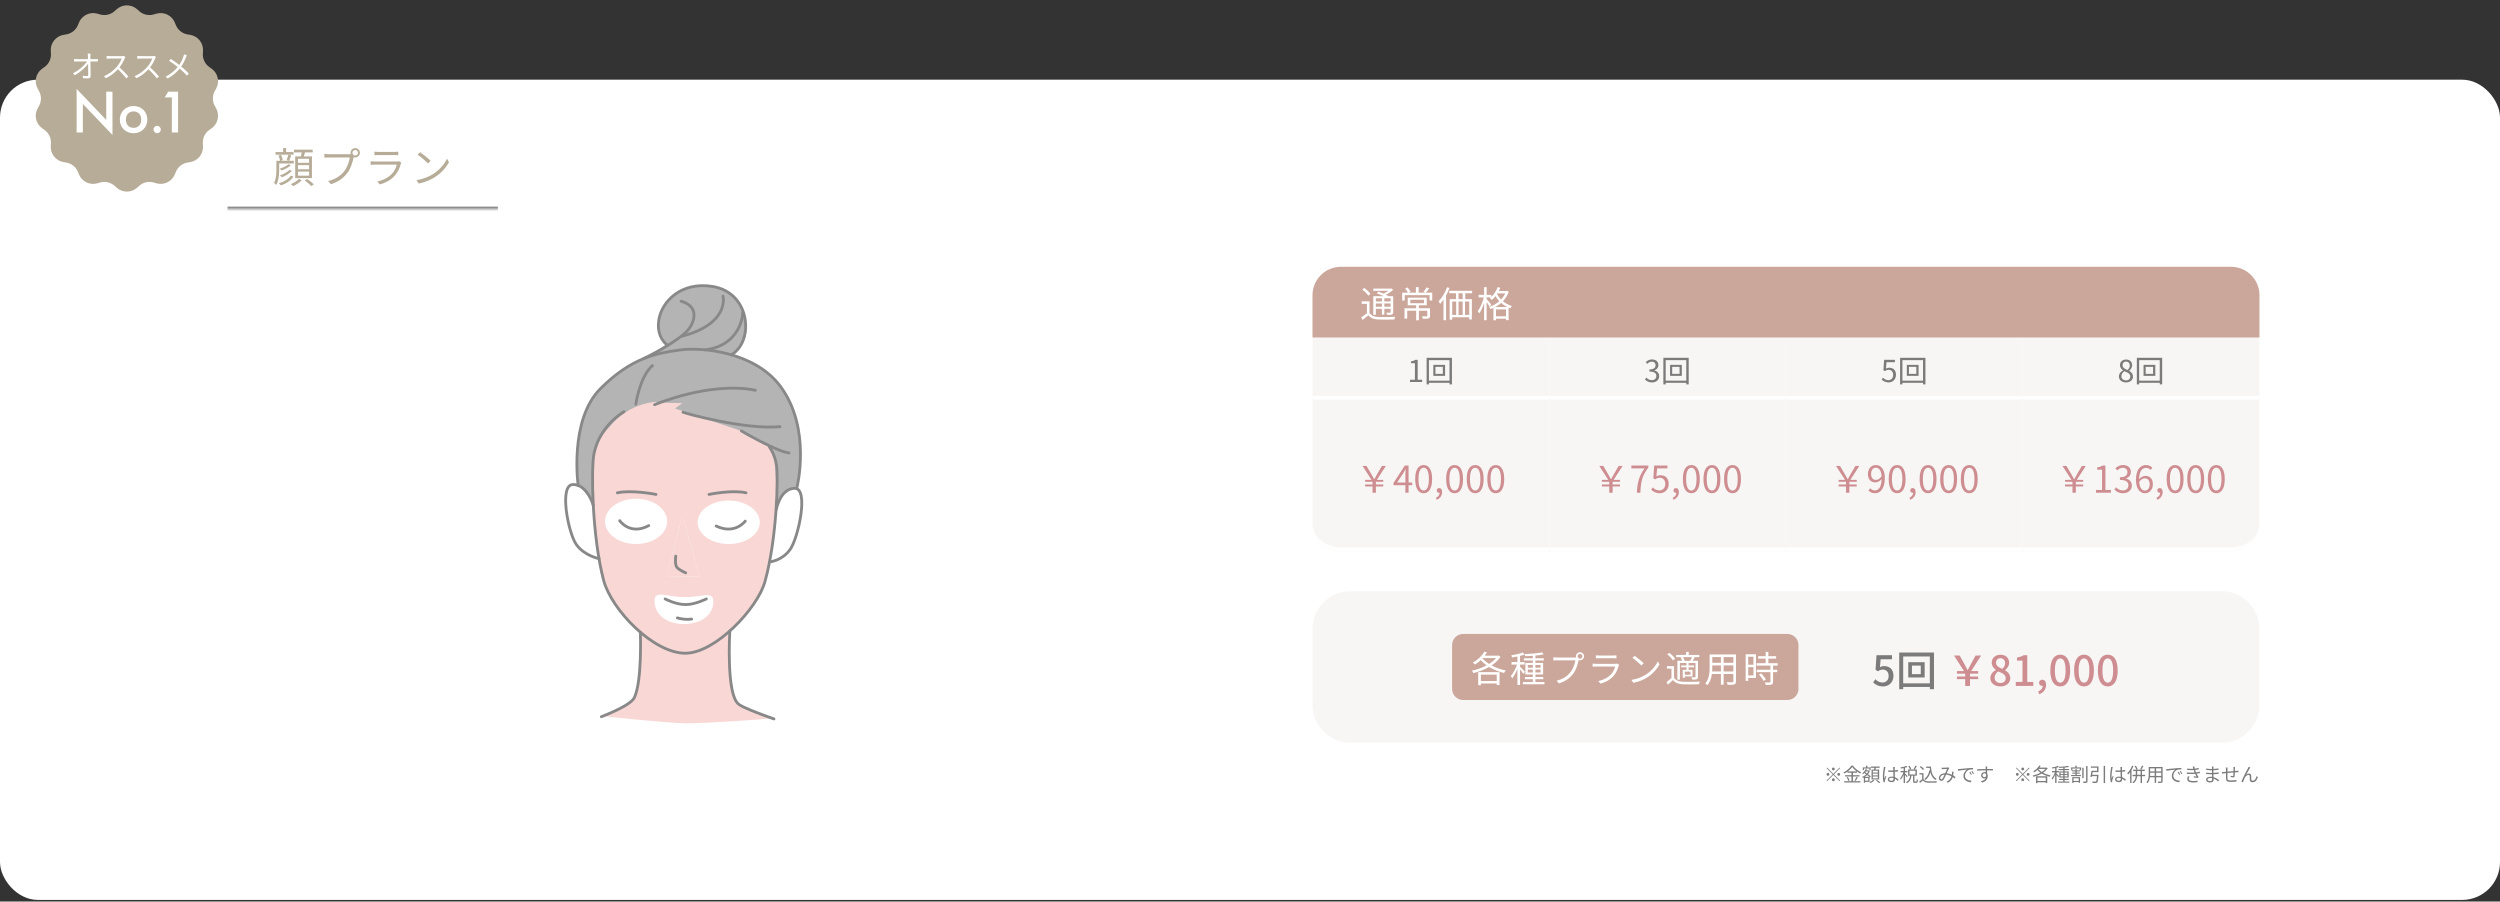 <svg width="1320" height="476" viewBox="0 0 1320 476" fill="none" xmlns="http://www.w3.org/2000/svg">
<rect x="0" y="0" width="1320" height="476" fill="#333333" stroke="none"/>
<rect y="42.07" width="1320" height="433.09" rx="20" fill="white"/>
<mask id="path-2-inside-1_946_6952" fill="white">
<path d="M120 62.466H263V110.466H120V62.466Z"/>
</mask>
<path d="M263 109.091H120V111.84H263V109.091Z" fill="#898989" mask="url(#path-2-inside-1_946_6952)"/>
<path d="M145.476 80.274H154.98V81.682H145.476V80.274ZM146.378 84.916H155.134V86.324H146.378V84.916ZM152.208 81.682L153.748 82.012C153.374 83.024 153.022 84.124 152.714 84.872L151.35 84.564C151.658 83.75 152.054 82.518 152.208 81.682ZM149.502 78.162H151.086V81.154H149.502V78.162ZM152.318 86.698L153.594 87.226C152.362 88.414 150.404 89.426 148.666 90.042C148.424 89.734 148.028 89.316 147.676 89.052C149.326 88.546 151.262 87.666 152.318 86.698ZM145.916 84.916H147.412V89.69C147.412 92.044 147.17 95.388 145.872 97.632C145.63 97.324 144.992 96.774 144.684 96.598C145.806 94.552 145.916 91.78 145.916 89.668V84.916ZM147.082 82.056L148.446 81.77C148.82 82.672 149.194 83.86 149.282 84.586L147.852 84.938C147.764 84.19 147.456 82.98 147.082 82.056ZM152.868 89.69L154.144 90.218C152.846 91.626 150.712 92.88 148.776 93.65C148.534 93.32 148.16 92.902 147.808 92.638C149.612 92 151.724 90.878 152.868 89.69ZM153.572 92.726L154.958 93.21C153.594 95.344 151.086 96.972 148.226 97.918C148.006 97.566 147.632 97.082 147.28 96.774C149.942 96.004 152.362 94.53 153.572 92.726ZM155.178 79.02H165.1V80.45H155.178V79.02ZM157.334 87.204V89.36H163.186V87.204H157.334ZM157.334 90.592V92.748H163.186V90.592H157.334ZM157.334 83.86V85.972H163.186V83.86H157.334ZM155.86 82.562H164.704V94.046H155.86V82.562ZM159.446 79.724L161.184 79.944C160.832 81.198 160.458 82.562 160.106 83.486L158.742 83.2C158.984 82.232 159.314 80.736 159.446 79.724ZM157.84 94.398L159.292 95.234C158.17 96.378 156.3 97.61 154.694 98.292C154.452 97.962 153.946 97.5 153.594 97.214C155.2 96.554 157.004 95.388 157.84 94.398ZM160.92 95.322L162.174 94.508C163.384 95.322 164.924 96.51 165.672 97.346L164.396 98.248C163.67 97.434 162.152 96.18 160.92 95.322ZM186.11 80.67C186.11 81.484 186.748 82.122 187.562 82.122C188.354 82.122 189.014 81.484 189.014 80.67C189.014 79.878 188.354 79.218 187.562 79.218C186.748 79.218 186.11 79.878 186.11 80.67ZM185.098 80.67C185.098 79.306 186.198 78.206 187.562 78.206C188.926 78.206 190.026 79.306 190.026 80.67C190.026 82.034 188.926 83.134 187.562 83.134C186.198 83.134 185.098 82.034 185.098 80.67ZM187.012 82.144C186.858 82.452 186.77 82.826 186.682 83.244C186.198 85.554 185.142 89.118 183.382 91.362C181.38 93.958 178.762 95.982 174.736 97.258L173.24 95.608C177.508 94.53 179.972 92.66 181.82 90.306C183.382 88.326 184.394 85.246 184.702 83.134C183.426 83.134 174.714 83.134 173.438 83.134C172.558 83.134 171.81 83.178 171.26 83.222V81.264C171.854 81.33 172.734 81.418 173.46 81.418C174.714 81.418 183.492 81.418 184.482 81.418C184.834 81.418 185.252 81.396 185.67 81.286L187.012 82.144ZM197.682 80.098C198.254 80.164 198.936 80.208 199.64 80.208C200.828 80.208 207.01 80.208 208.308 80.208C208.99 80.208 209.76 80.164 210.288 80.098V81.924C209.782 81.88 209.012 81.858 208.264 81.858C207.032 81.858 200.85 81.858 199.64 81.858C198.98 81.858 198.276 81.88 197.682 81.924V80.098ZM211.916 85.884C211.806 86.104 211.652 86.368 211.608 86.544C211.036 88.7 210.046 90.988 208.396 92.792C206.108 95.322 203.336 96.598 200.542 97.39L199.178 95.828C202.28 95.19 205.03 93.76 206.922 91.78C208.242 90.394 209.122 88.524 209.518 86.918C208.44 86.918 199.178 86.918 197.858 86.918C197.33 86.918 196.494 86.94 195.702 87.006V85.158C196.494 85.224 197.242 85.29 197.858 85.29C198.936 85.29 208.308 85.29 209.43 85.29C209.936 85.29 210.42 85.224 210.662 85.114L211.916 85.884ZM221.794 80.362C223.334 81.396 226.172 83.684 227.382 84.894L226.018 86.302C224.896 85.158 222.168 82.782 220.518 81.704L221.794 80.362ZM219.902 95.102C223.73 94.53 226.59 93.188 228.68 91.89C232.09 89.756 234.752 86.5 236.028 83.772L237.084 85.664C235.588 88.392 233.036 91.384 229.714 93.474C227.492 94.86 224.72 96.224 221.046 96.906L219.902 95.102Z" fill="#B7AC98"/>
<g clip-path="url(#clip0_946_6952)">
<g style="mix-blend-mode:multiply">
<path d="M385.266 333.142C377.701 339.881 369.114 344.853 361.911 344.894C354.292 344.941 345.638 340.318 338.032 333.814C338.032 333.814 339.033 359.951 334.787 368.437C333.376 371.252 326.63 374.725 318.252 378.112C318.252 378.112 351.114 381.74 362.066 381.888C373.508 382.042 407.841 379.328 407.841 379.328C399.255 376.284 392.16 373.482 389.956 371.83C383.163 366.737 385.266 333.129 385.266 333.129V333.142Z" fill="#F8D7D5"/>
</g>
<g style="mix-blend-mode:multiply">
<g style="mix-blend-mode:multiply">
<path d="M403.306 229.329C395.318 219.157 358.263 208.984 343.005 208.984C327.746 208.984 317.574 219.157 314.671 227.871C311.762 236.592 312.494 260.565 312.494 260.565L316.216 295.712C316.216 295.712 316.129 306.334 322.667 315.781C329.204 325.228 338.651 334.668 338.651 334.668L347.52 339.969C351.403 342.294 355.71 343.825 360.191 344.477L363.84 345.384C373.327 342.777 385.071 334.755 385.347 333.136C385.347 333.136 401.13 318.683 403.306 310.688C405.483 302.699 406.209 295.429 406.209 295.429C406.209 295.429 410.502 275.011 410.187 260.901C410.187 260.901 411.295 239.488 403.306 229.316V229.329ZM360.897 274.493L369.168 303.761C369.275 304.144 368.98 304.527 368.583 304.513L352.68 304.164C352.297 304.157 352.021 303.788 352.122 303.418L359.755 274.507C359.909 273.922 360.736 273.916 360.897 274.5V274.493ZM335.856 287.246C326.792 287.246 319.442 281.898 319.442 275.293C319.442 268.688 326.792 263.34 335.856 263.34C344.92 263.34 352.27 268.688 352.27 275.293C352.27 281.898 344.92 287.246 335.856 287.246ZM360.998 329.508C351.161 329.508 345.585 323.635 345.585 317.414C345.585 311.192 351.638 315.277 361.475 315.277C371.311 315.277 376.653 311.662 376.653 317.884C376.653 324.106 370.841 329.501 361.004 329.501L360.998 329.508ZM384.749 287.246C375.685 287.246 368.335 282.106 368.335 275.77C368.335 269.434 375.685 264.294 384.749 264.294C393.813 264.294 401.163 269.434 401.163 275.77C401.163 282.106 393.813 287.246 384.749 287.246Z" fill="#F8D7D5"/>
</g>
<g style="mix-blend-mode:multiply">
<path d="M338.462 344.309L337.918 354.279C338.187 350.947 338.355 347.433 338.462 344.309Z" fill="#F8D7D5"/>
</g>
<path d="M352.68 304.164L368.584 304.513C368.98 304.52 369.276 304.143 369.168 303.761L360.897 274.493C360.736 273.909 359.91 273.922 359.755 274.5L352.123 303.411C352.022 303.781 352.297 304.15 352.68 304.157V304.164Z" fill="#F8D7D5"/>
</g>
<path d="M305.742 256.467L312.858 264.53C312.858 264.53 312.441 239.428 315.344 233.891C316.687 231.332 320.107 227.246 323.4 223.598C328.573 217.867 335.48 213.936 343.079 212.566C344.698 212.277 346.042 212.136 346.748 212.277C349.576 212.841 360.326 212.841 360.326 212.841L356.362 215.67L391.448 227.556L402.279 232.722C406.203 235.564 408.696 239.972 409.119 244.796C409.744 251.965 410.543 262.05 410.395 265.242C410.395 265.242 417.282 255.822 420.514 257.972C420.514 257.972 425.372 243.735 420.037 221.455C414.951 200.196 399.289 191.73 386.12 187.336C386.12 187.336 398.342 181.773 392.765 165.057C388.915 153.487 377.567 149.838 364.553 151.531C351.538 153.231 347.52 168.779 347.628 171.534C347.95 179.516 351.841 181.713 351.841 181.713L345.424 186.671C345.424 186.671 336.098 190.037 327.874 195.681C319.886 201.171 313.046 208.83 309.599 216.322C302.611 231.513 305.742 256.467 305.742 256.467Z" fill="#B4B4B5"/>
<path d="M329.492 217.363C329.492 217.363 316.76 224.438 313.649 239.435C312.057 247.094 312.521 283.007 318.742 306.489C322.827 321.889 345 345.008 361.992 344.901C377.694 344.807 399.953 321.345 403.904 307.054C410.408 283.544 410.865 251.724 410.011 245.784C409.165 239.845 406.309 236.096 406.309 236.096" stroke="#888888" stroke-width="1.5" stroke-linecap="round" stroke-linejoin="round"/>
<path d="M409.898 268.944C409.898 268.944 411.988 257.838 419.627 257.838C427.267 257.838 421.441 284.169 417.195 290.109C412.949 296.048 406.693 296.613 406.693 296.613" stroke="#888888" stroke-width="1.5" stroke-linecap="round" stroke-linejoin="round"/>
<path d="M313.254 266.848C313.254 266.848 310.224 255.822 302.585 255.822C294.945 255.822 300.065 281.589 304.311 287.529C308.558 293.468 316.271 294.96 316.271 294.96" stroke="#888888" stroke-width="1.5" stroke-linecap="round" stroke-linejoin="round"/>
<path d="M351.189 316.225C351.189 316.225 356.706 319.221 362.034 319.221C367.026 319.221 372.959 316.225 372.959 316.225" stroke="#888888" stroke-width="1.5" stroke-linecap="round" stroke-linejoin="round"/>
<path d="M357.652 326.256C360.091 326.941 362.665 327.237 365.184 326.874" stroke="#888888" stroke-width="1.5" stroke-linecap="round" stroke-linejoin="round"/>
<path d="M374.361 261.056C374.361 261.056 386.563 258.51 393.886 260.21" stroke="#888888" stroke-width="1.5" stroke-linecap="round" stroke-linejoin="round"/>
<path d="M346.35 261.056C346.35 261.056 333.618 258.51 325.979 260.21" stroke="#888888" stroke-width="1.5" stroke-linecap="round" stroke-linejoin="round"/>
<path d="M356.801 293.65C356.801 293.65 356.136 298.3 357.547 299.718C358.965 301.135 362.022 302.459 362.022 302.459" stroke="#888888" stroke-width="1.5" stroke-linecap="round" stroke-linejoin="round"/>
<path d="M378.141 277.745C388.091 282.529 393.487 275.145 393.487 275.145" stroke="#888888" stroke-width="1.5" stroke-linecap="round" stroke-linejoin="round"/>
<path d="M342.547 277.51C332.623 282.865 327.201 274.91 327.201 274.91" stroke="#888888" stroke-width="1.5" stroke-linecap="round" stroke-linejoin="round"/>
<path d="M345.619 213.687C345.619 213.687 374.759 201.237 398.812 206.048" stroke="#888888" stroke-width="1.5" stroke-linecap="round" stroke-linejoin="round"/>
<path d="M360.613 217.645C362.595 218.491 393.717 226.984 411.825 225.284" stroke="#888888" stroke-width="1.5" stroke-linecap="round" stroke-linejoin="round"/>
<path d="M391.457 227.549C391.457 227.549 410.411 238.581 416.639 239.146" stroke="#888888" stroke-width="1.5" stroke-linecap="round" stroke-linejoin="round"/>
<path d="M335.717 213.399C335.717 213.399 337.699 198.967 344.485 193.027" stroke="#888888" stroke-width="1.5" stroke-linecap="round" stroke-linejoin="round"/>
<path d="M305.272 256.386C305.272 256.386 300.354 221.885 317.043 205.195C333.733 188.505 347.036 186.523 358.633 184.823C370.23 183.124 398.523 185.67 412.109 204.06C428.704 226.534 420.756 257.528 420.756 257.528" stroke="#888888" stroke-width="1.5" stroke-linecap="round" stroke-linejoin="round"/>
<path d="M338.114 333.82C338.114 333.82 339.115 359.957 334.869 368.443C333.418 371.352 326.289 374.953 317.541 378.434" stroke="#888888" stroke-width="1.5" stroke-linecap="round" stroke-linejoin="round"/>
<path d="M385.349 333.143C385.349 333.143 383.252 366.75 390.038 371.843C392.296 373.536 399.734 376.459 408.643 379.597" stroke="#888888" stroke-width="1.5" stroke-linecap="round" stroke-linejoin="round"/>
<path d="M339.748 189.385C339.748 189.385 360.543 179.428 364.494 172.595C368.444 165.762 366.2 160.884 359.602 159.043" stroke="#888888" stroke-width="1.5" stroke-linecap="round" stroke-linejoin="round"/>
<path d="M352.427 182.277C352.427 182.277 346.346 178.42 347.865 168.866C349.383 159.305 359.529 148.528 376.252 151.256C396.543 154.562 398.182 180.47 386.129 187.336" stroke="#888888" stroke-width="1.5" stroke-linecap="round" stroke-linejoin="round"/>
<path d="M381.754 156.355C381.754 156.355 385.476 170.888 360.152 177.5" stroke="#888888" stroke-width="1.5" stroke-linecap="round" stroke-linejoin="round"/>
<path d="M392.222 165.01C392.222 165.01 391.792 182.183 372.428 184.723" stroke="#888888" stroke-width="1.5" stroke-linecap="round" stroke-linejoin="round"/>
</g>
<path d="M693 155.86C693 147.576 699.716 140.86 708 140.86H1178C1186.28 140.86 1193 147.576 1193 155.86V178.26H693V155.86Z" fill="#CBA79B"/>
<path d="M723.101 159.106V165.832H721.752V160.436H718.978V159.106H723.101ZM723.101 165.262C724.032 166.668 725.666 167.314 727.908 167.39C729.998 167.485 734.387 167.428 736.667 167.276C736.496 167.599 736.287 168.264 736.211 168.682C734.102 168.777 730.036 168.815 727.908 168.72C725.419 168.625 723.69 167.96 722.512 166.459C721.543 167.276 720.517 168.112 719.434 168.929L718.731 167.523C719.681 166.934 720.859 166.079 721.866 165.262H723.101ZM719.301 152.931L720.289 152.038C721.505 152.893 722.93 154.185 723.557 155.116L722.474 156.104C721.885 155.173 720.498 153.824 719.301 152.931ZM726.901 154.793L727.813 153.995C729.599 154.622 731.993 155.667 733.266 156.427L732.297 157.32C731.1 156.579 728.744 155.496 726.901 154.793ZM725.096 156.389H734.919V157.491H726.445V166.231H725.096V156.389ZM734.235 156.389H735.603V164.806C735.603 165.509 735.47 165.832 734.957 166.041C734.463 166.269 733.665 166.269 732.392 166.269C732.335 165.908 732.164 165.414 731.993 165.091C732.886 165.129 733.684 165.11 733.931 165.11C734.178 165.11 734.235 165.034 734.235 164.787V156.389ZM725.096 152.399H734.577V153.539H725.096V152.399ZM725.837 159.163H734.786V160.227H725.837V159.163ZM725.837 161.956H734.786V163.058H725.837V161.956ZM729.637 156.845H730.929V166.155H729.637V156.845ZM734.102 152.399H734.425L734.729 152.323L735.603 153.007C734.33 154.204 732.411 155.382 730.682 156.104C730.492 155.857 730.131 155.477 729.922 155.268C731.48 154.66 733.247 153.558 734.102 152.665V152.399ZM747.725 160.854H749.169V169.1H747.725V160.854ZM744.666 158.251V160.094H751.848V158.251H744.666ZM743.279 157.168H753.311V161.196H743.279V157.168ZM741.588 162.773H754.318V164.065H743.013V168.226H741.588V162.773ZM753.615 162.773H755.059V166.744C755.059 167.485 754.907 167.884 754.318 168.093C753.71 168.321 752.741 168.321 751.259 168.321C751.183 167.941 750.974 167.409 750.765 167.029C751.905 167.067 752.931 167.067 753.235 167.048C753.52 167.029 753.615 166.953 753.615 166.744V162.773ZM747.592 151.601H749.055V155.059H747.592V151.601ZM740.334 154.546H756.218V158.65H754.793V155.819H741.721V158.65H740.334V154.546ZM741.911 152.304L743.184 151.791C743.811 152.475 744.476 153.387 744.799 154.014L743.431 154.641C743.146 153.995 742.5 153.007 741.911 152.304ZM753.197 151.753L754.679 152.266C754.052 153.102 753.33 153.976 752.76 154.565L751.601 154.09C752.133 153.463 752.836 152.437 753.197 151.753ZM765.186 153.539H777.289V154.831H765.186V153.539ZM765.433 157.947H777.137V168.663H775.769V159.22H766.763V168.777H765.433V157.947ZM768.758 153.729H770.107V158.859H768.758V153.729ZM772.292 153.729H773.66V158.859H772.292V153.729ZM766.041 166.269H776.738V167.523H766.041V166.269ZM768.872 158.821H770.107V167.219H768.872V158.821ZM772.292 158.821H773.527V167.219H772.292V158.821ZM764.046 151.658L765.338 152.076C764.16 155.211 762.336 158.365 760.379 160.474C760.246 160.151 759.847 159.429 759.581 159.087C761.367 157.282 763.039 154.489 764.046 151.658ZM762.165 156.598L763.495 155.268L763.514 155.287V169.081H762.165V156.598ZM790.266 153.653H795.624V154.907H790.266V153.653ZM788.537 162.127H796.536V169.043H795.168V163.362H789.867V169.1H788.537V162.127ZM789.107 167.01H795.89V168.264H789.107V167.01ZM790.817 151.582L792.185 151.962C791.159 154.489 789.487 156.864 787.758 158.365C787.53 158.118 786.96 157.624 786.637 157.415C788.385 156.047 789.924 153.881 790.817 151.582ZM795.225 153.653H795.491L795.738 153.596L796.631 154.014C794.997 158.726 791.083 161.747 787.036 163.21C786.865 162.849 786.504 162.317 786.219 162.051C790.038 160.854 793.838 157.928 795.225 153.9V153.653ZM790.152 154.641C791.33 157.339 794.123 160.322 798.303 161.595C798.018 161.861 797.619 162.431 797.429 162.773C793.192 161.291 790.399 158.137 789.107 155.306L790.152 154.641ZM780.728 155.686H787.416V157.035H780.728V155.686ZM783.597 151.601H784.946V169.062H783.597V151.601ZM783.54 156.522L784.433 156.826C783.806 159.885 782.457 163.59 781.032 165.509C780.88 165.129 780.538 164.578 780.272 164.255C781.621 162.545 782.97 159.258 783.54 156.522ZM784.851 157.795C785.307 158.251 786.979 160.284 787.359 160.797L786.504 161.899C786.048 161.063 784.68 159.106 784.148 158.422L784.851 157.795Z" fill="white"/>
<mask id="path-34-inside-2_946_6952" fill="white">
<path d="M693 178.261H818V211.161H693V178.261Z"/>
</mask>
<path d="M693 178.261H818V211.161H693V178.261Z" fill="#F3EFED" fill-opacity="0.5"/>
<path d="M818 209.061H693V213.261H818V209.061Z" fill="white" mask="url(#path-34-inside-2_946_6952)"/>
<path d="M744.471 201.711V200.495H747.079V191.759H744.983V190.815C746.039 190.639 746.791 190.367 747.415 189.983H748.535V200.495H750.903V201.711H744.471ZM757.922 193.711V197.391H761.81V193.711H757.922ZM756.786 192.639H763.01V198.447H756.786V192.639ZM753.25 188.927H766.626V202.975H765.346V190.143H754.482V202.975H753.25V188.927ZM753.938 200.991H766.082V202.127H753.938V200.991Z" fill="#7B7B7B"/>
<mask id="path-37-inside-3_946_6952" fill="white">
<path d="M818 178.261H943V211.161H818V178.261Z"/>
</mask>
<path d="M818 178.261H943V211.161H818V178.261Z" fill="#F3EFED" fill-opacity="0.5"/>
<path d="M943 209.061H818V213.261H943V209.061Z" fill="white" mask="url(#path-37-inside-3_946_6952)"/>
<path d="M872.271 201.935C870.431 201.935 869.295 201.167 868.527 200.319L869.263 199.359C869.951 200.079 870.831 200.719 872.174 200.719C873.567 200.719 874.559 199.871 874.559 198.527C874.559 197.119 873.615 196.191 870.911 196.191V195.055C873.327 195.055 874.143 194.095 874.143 192.815C874.143 191.695 873.391 190.959 872.174 190.959C871.231 190.959 870.399 191.439 869.743 192.111L868.959 191.167C869.839 190.367 870.879 189.775 872.223 189.775C874.191 189.775 875.631 190.847 875.631 192.719C875.631 194.143 874.799 195.087 873.551 195.535V195.599C874.927 195.935 876.047 196.975 876.047 198.591C876.047 200.671 874.367 201.935 872.271 201.935ZM882.922 193.711V197.391H886.81V193.711H882.922ZM881.786 192.639H888.01V198.447H881.786V192.639ZM878.25 188.927H891.626V202.975H890.346V190.143H879.482V202.975H878.25V188.927ZM878.938 200.991H891.082V202.127H878.938V200.991Z" fill="#7B7B7B"/>
<mask id="path-40-inside-4_946_6952" fill="white">
<path d="M943 178.261H1068V211.161H943V178.261Z"/>
</mask>
<path d="M943 178.261H1068V211.161H943V178.261Z" fill="#F3EFED" fill-opacity="0.5"/>
<path d="M1068 209.061H943V213.261H1068V209.061Z" fill="white" mask="url(#path-40-inside-4_946_6952)"/>
<path d="M997.239 201.935C995.414 201.935 994.295 201.167 993.495 200.367L994.231 199.407C994.887 200.095 995.751 200.719 997.095 200.719C998.487 200.719 999.591 199.647 999.591 197.951C999.591 196.271 998.631 195.263 997.174 195.263C996.391 195.263 995.895 195.519 995.223 195.967L994.439 195.471L994.807 189.983H1000.52V191.231H996.087L995.783 194.623C996.311 194.335 996.839 194.159 997.543 194.159C999.495 194.159 1001.08 195.311 1001.08 197.903C1001.08 200.463 999.207 201.935 997.239 201.935ZM1007.92 193.711V197.391H1011.81V193.711H1007.92ZM1006.79 192.639H1013.01V198.447H1006.79V192.639ZM1003.25 188.927H1016.63V202.975H1015.35V190.143H1004.48V202.975H1003.25V188.927ZM1003.94 200.991H1016.08V202.127H1003.94V200.991Z" fill="#7B7B7B"/>
<mask id="path-43-inside-5_946_6952" fill="white">
<path d="M1068 178.261H1193V211.161H1068V178.261Z"/>
</mask>
<path d="M1068 178.261H1193V211.161H1068V178.261Z" fill="#F3EFED" fill-opacity="0.5"/>
<path d="M1193 209.061H1068V213.261H1193V209.061Z" fill="white" mask="url(#path-43-inside-5_946_6952)"/>
<path d="M1122.53 201.935C1120.37 201.935 1118.78 200.623 1118.78 198.815C1118.78 197.231 1119.87 196.143 1120.94 195.567V195.503C1120.08 194.911 1119.34 194.015 1119.34 192.783C1119.34 191.007 1120.73 189.823 1122.57 189.823C1124.57 189.823 1125.79 191.103 1125.79 192.895C1125.79 194.143 1124.93 195.183 1124.22 195.727V195.807C1125.25 196.399 1126.21 197.295 1126.21 198.895C1126.21 200.607 1124.72 201.935 1122.53 201.935ZM1123.33 195.359C1124.13 194.655 1124.54 193.855 1124.54 192.975C1124.54 191.823 1123.81 190.895 1122.54 190.895C1121.47 190.895 1120.69 191.663 1120.69 192.783C1120.69 194.191 1121.95 194.815 1123.33 195.359ZM1122.56 200.831C1123.9 200.831 1124.8 200.015 1124.8 198.847C1124.8 197.279 1123.36 196.687 1121.71 196.015C1120.75 196.623 1120.09 197.551 1120.09 198.671C1120.09 199.919 1121.15 200.831 1122.56 200.831ZM1132.92 193.711V197.391H1136.81V193.711H1132.92ZM1131.79 192.639H1138.01V198.447H1131.79V192.639ZM1128.25 188.927H1141.63V202.975H1140.35V190.143H1129.48V202.975H1128.25V188.927ZM1128.94 200.991H1141.08V202.127H1128.94V200.991Z" fill="#7B7B7B"/>
<mask id="path-47-inside-6_946_6952" fill="white">
<path d="M693 211.16H818V291.16H708C699.716 291.16 693 284.444 693 276.16V211.16Z"/>
</mask>
<path d="M693 211.16H818V291.16H708C699.716 291.16 693 284.444 693 276.16V211.16Z" fill="#F3EFED" fill-opacity="0.5"/>
<path d="M693 211.16H818H693ZM818 293.26H710.1C700.656 293.26 693 285.604 693 276.16V276.16C693 283.285 699.716 289.06 708 289.06H818V293.26ZM693 291.16V211.16V291.16ZM818 211.16V291.16V211.16Z" fill="white" mask="url(#path-47-inside-6_946_6952)"/>
<path d="M724.691 260.16V256.848H720.791V255.809H724.691V254.398H720.791V253.359H724.162L719.419 246.029H721.536L723.868 249.988C724.554 251.242 724.907 251.869 725.554 253.006H725.652C726.318 251.869 726.671 251.203 727.337 249.988L729.65 246.029H731.728L726.984 253.359H730.356V254.398H726.475V255.809H730.356V256.848H726.475V260.16H724.691ZM742.037 260.16V250.38C742.037 249.655 742.096 248.498 742.155 247.753H742.057C741.704 248.459 741.312 249.184 740.92 249.89L737.647 254.79H745.644V256.201H735.765V255.025L741.743 245.793H743.723V260.16H742.037ZM751.713 260.435C748.969 260.435 747.225 257.945 747.225 252.928C747.225 247.949 748.969 245.539 751.713 245.539C754.418 245.539 756.163 247.949 756.163 252.928C756.163 257.945 754.418 260.435 751.713 260.435ZM751.713 258.984C753.34 258.984 754.438 257.161 754.438 252.928C754.438 248.753 753.34 246.969 751.713 246.969C750.067 246.969 748.95 248.753 748.95 252.928C748.95 257.161 750.067 258.984 751.713 258.984ZM758.587 263.884L758.175 262.845C759.391 262.297 760.135 261.317 760.135 260.121L759.939 258.514L760.802 259.807C760.567 260.101 760.253 260.199 759.9 260.199C759.214 260.199 758.607 259.749 758.607 258.945C758.607 258.161 759.214 257.691 759.939 257.691C760.88 257.691 761.449 258.494 761.449 259.788C761.449 261.689 760.371 263.159 758.587 263.884ZM768.04 260.435C765.296 260.435 763.552 257.945 763.552 252.928C763.552 247.949 765.296 245.539 768.04 245.539C770.745 245.539 772.49 247.949 772.49 252.928C772.49 257.945 770.745 260.435 768.04 260.435ZM768.04 258.984C769.667 258.984 770.765 257.161 770.765 252.928C770.765 248.753 769.667 246.969 768.04 246.969C766.394 246.969 765.277 248.753 765.277 252.928C765.277 257.161 766.394 258.984 768.04 258.984ZM778.912 260.435C776.168 260.435 774.424 257.945 774.424 252.928C774.424 247.949 776.168 245.539 778.912 245.539C781.617 245.539 783.361 247.949 783.361 252.928C783.361 257.945 781.617 260.435 778.912 260.435ZM778.912 258.984C780.539 258.984 781.637 257.161 781.637 252.928C781.637 248.753 780.539 246.969 778.912 246.969C777.266 246.969 776.149 248.753 776.149 252.928C776.149 257.161 777.266 258.984 778.912 258.984ZM789.784 260.435C787.04 260.435 785.296 257.945 785.296 252.928C785.296 247.949 787.04 245.539 789.784 245.539C792.489 245.539 794.233 247.949 794.233 252.928C794.233 257.945 792.489 260.435 789.784 260.435ZM789.784 258.984C791.411 258.984 792.509 257.161 792.509 252.928C792.509 248.753 791.411 246.969 789.784 246.969C788.138 246.969 787.021 248.753 787.021 252.928C787.021 257.161 788.138 258.984 789.784 258.984Z" fill="#CE8E91"/>
<mask id="path-50-inside-7_946_6952" fill="white">
<path d="M818 211.16H943V291.16H818V211.16Z"/>
</mask>
<path d="M818 211.16H943V291.16H818V211.16Z" fill="#F3EFED" fill-opacity="0.5"/>
<path d="M943 289.06H818V293.26H943V289.06Z" fill="white" mask="url(#path-50-inside-7_946_6952)"/>
<path d="M849.691 260.16V256.848H845.791V255.809H849.691V254.398H845.791V253.359H849.162L844.419 246.029H846.536L848.868 249.988C849.554 251.242 849.907 251.869 850.554 253.006H850.652C851.318 251.869 851.671 251.203 852.337 249.988L854.65 246.029H856.728L851.984 253.359H855.356V254.398H851.475V255.809H855.356V256.848H851.475V260.16H849.691ZM864.254 260.16C864.509 254.731 865.489 251.242 868.311 247.322H861.353V245.793H870.33V246.871C866.959 251.203 866.351 254.555 866.116 260.16H864.254ZM876.38 260.435C874.146 260.435 872.774 259.494 871.794 258.514L872.695 257.338C873.499 258.181 874.557 258.945 876.204 258.945C877.909 258.945 879.261 257.632 879.261 255.554C879.261 253.496 878.085 252.261 876.302 252.261C875.341 252.261 874.734 252.575 873.911 253.124L872.95 252.516L873.401 245.793H880.398V247.322H874.969L874.597 251.477C875.243 251.125 875.89 250.909 876.753 250.909C879.144 250.909 881.084 252.32 881.084 255.495C881.084 258.631 878.791 260.435 876.38 260.435ZM883.587 263.884L883.175 262.845C884.391 262.297 885.135 261.317 885.135 260.121L884.939 258.514L885.802 259.807C885.567 260.101 885.253 260.199 884.9 260.199C884.214 260.199 883.607 259.749 883.607 258.945C883.607 258.161 884.214 257.691 884.939 257.691C885.88 257.691 886.449 258.494 886.449 259.788C886.449 261.689 885.371 263.159 883.587 263.884ZM893.04 260.435C890.296 260.435 888.552 257.945 888.552 252.928C888.552 247.949 890.296 245.539 893.04 245.539C895.745 245.539 897.49 247.949 897.49 252.928C897.49 257.945 895.745 260.435 893.04 260.435ZM893.04 258.984C894.667 258.984 895.765 257.161 895.765 252.928C895.765 248.753 894.667 246.969 893.04 246.969C891.394 246.969 890.277 248.753 890.277 252.928C890.277 257.161 891.394 258.984 893.04 258.984ZM903.912 260.435C901.168 260.435 899.424 257.945 899.424 252.928C899.424 247.949 901.168 245.539 903.912 245.539C906.617 245.539 908.361 247.949 908.361 252.928C908.361 257.945 906.617 260.435 903.912 260.435ZM903.912 258.984C905.539 258.984 906.637 257.161 906.637 252.928C906.637 248.753 905.539 246.969 903.912 246.969C902.266 246.969 901.149 248.753 901.149 252.928C901.149 257.161 902.266 258.984 903.912 258.984ZM914.784 260.435C912.04 260.435 910.296 257.945 910.296 252.928C910.296 247.949 912.04 245.539 914.784 245.539C917.489 245.539 919.233 247.949 919.233 252.928C919.233 257.945 917.489 260.435 914.784 260.435ZM914.784 258.984C916.411 258.984 917.509 257.161 917.509 252.928C917.509 248.753 916.411 246.969 914.784 246.969C913.138 246.969 912.021 248.753 912.021 252.928C912.021 257.161 913.138 258.984 914.784 258.984Z" fill="#CE8E91"/>
<mask id="path-53-inside-8_946_6952" fill="white">
<path d="M943 211.16H1068V291.16H943V211.16Z"/>
</mask>
<path d="M943 211.16H1068V291.16H943V211.16Z" fill="#F3EFED" fill-opacity="0.5"/>
<path d="M1068 289.06H943V293.26H1068V289.06Z" fill="white" mask="url(#path-53-inside-8_946_6952)"/>
<path d="M974.691 260.16V256.848H970.791V255.809H974.691V254.398H970.791V253.359H974.162L969.419 246.029H971.536L973.868 249.988C974.554 251.242 974.907 251.869 975.554 253.006H975.652C976.318 251.869 976.671 251.203 977.337 249.988L979.65 246.029H981.728L976.984 253.359H980.356V254.398H976.475V255.809H980.356V256.848H976.475V260.16H974.691ZM989.979 260.435C988.411 260.435 987.314 259.807 986.51 258.965L987.51 257.828C988.117 258.533 988.999 258.945 989.92 258.945C991.841 258.945 993.507 257.279 993.507 252.359C993.507 248.831 992.39 246.93 990.371 246.93C988.999 246.93 987.941 248.224 987.941 250.203C987.941 252.124 988.803 253.398 990.508 253.398C991.469 253.398 992.586 252.83 993.527 251.399L993.625 252.83C992.723 253.967 991.449 254.711 990.214 254.711C987.804 254.711 986.255 253.183 986.255 250.203C986.255 247.42 988.137 245.539 990.371 245.539C993.135 245.539 995.193 247.793 995.193 252.359C995.193 258.2 992.684 260.435 989.979 260.435ZM1001.71 260.435C998.969 260.435 997.225 257.945 997.225 252.928C997.225 247.949 998.969 245.539 1001.71 245.539C1004.42 245.539 1006.16 247.949 1006.16 252.928C1006.16 257.945 1004.42 260.435 1001.71 260.435ZM1001.71 258.984C1003.34 258.984 1004.44 257.161 1004.44 252.928C1004.44 248.753 1003.34 246.969 1001.71 246.969C1000.07 246.969 998.95 248.753 998.95 252.928C998.95 257.161 1000.07 258.984 1001.71 258.984ZM1008.59 263.884L1008.18 262.845C1009.39 262.297 1010.14 261.317 1010.14 260.121L1009.94 258.514L1010.8 259.807C1010.57 260.101 1010.25 260.199 1009.9 260.199C1009.21 260.199 1008.61 259.749 1008.61 258.945C1008.61 258.161 1009.21 257.691 1009.94 257.691C1010.88 257.691 1011.45 258.494 1011.45 259.788C1011.45 261.689 1010.37 263.159 1008.59 263.884ZM1018.04 260.435C1015.3 260.435 1013.55 257.945 1013.55 252.928C1013.55 247.949 1015.3 245.539 1018.04 245.539C1020.75 245.539 1022.49 247.949 1022.49 252.928C1022.49 257.945 1020.75 260.435 1018.04 260.435ZM1018.04 258.984C1019.67 258.984 1020.76 257.161 1020.76 252.928C1020.76 248.753 1019.67 246.969 1018.04 246.969C1016.39 246.969 1015.28 248.753 1015.28 252.928C1015.28 257.161 1016.39 258.984 1018.04 258.984ZM1028.91 260.435C1026.17 260.435 1024.42 257.945 1024.42 252.928C1024.42 247.949 1026.17 245.539 1028.91 245.539C1031.62 245.539 1033.36 247.949 1033.36 252.928C1033.36 257.945 1031.62 260.435 1028.91 260.435ZM1028.91 258.984C1030.54 258.984 1031.64 257.161 1031.64 252.928C1031.64 248.753 1030.54 246.969 1028.91 246.969C1027.27 246.969 1026.15 248.753 1026.15 252.928C1026.15 257.161 1027.27 258.984 1028.91 258.984ZM1039.78 260.435C1037.04 260.435 1035.3 257.945 1035.3 252.928C1035.3 247.949 1037.04 245.539 1039.78 245.539C1042.49 245.539 1044.23 247.949 1044.23 252.928C1044.23 257.945 1042.49 260.435 1039.78 260.435ZM1039.78 258.984C1041.41 258.984 1042.51 257.161 1042.51 252.928C1042.51 248.753 1041.41 246.969 1039.78 246.969C1038.14 246.969 1037.02 248.753 1037.02 252.928C1037.02 257.161 1038.14 258.984 1039.78 258.984Z" fill="#CE8E91"/>
<mask id="path-56-inside-9_946_6952" fill="white">
<path d="M1068 211.16H1193V276.16C1193 284.444 1186.28 291.16 1178 291.16H1068V211.16Z"/>
</mask>
<path d="M1068 211.16H1193V276.16C1193 284.444 1186.28 291.16 1178 291.16H1068V211.16Z" fill="#F3EFED" fill-opacity="0.5"/>
<path d="M1068 211.16H1193H1068ZM1193 276.16C1193 285.604 1185.34 293.26 1175.9 293.26H1068V289.06H1178C1186.28 289.06 1193 283.285 1193 276.16V276.16ZM1068 291.16V211.16V291.16ZM1193 211.16V291.16V211.16Z" fill="white" mask="url(#path-56-inside-9_946_6952)"/>
<path d="M1094.26 260.16V256.848H1090.35V255.809H1094.26V254.398H1090.35V253.359H1093.73L1088.98 246.029H1091.1L1093.43 249.988C1094.12 251.242 1094.47 251.869 1095.12 253.006H1095.22C1095.88 251.869 1096.23 251.203 1096.9 249.988L1099.21 246.029H1101.29L1096.55 253.359H1099.92V254.398H1096.04V255.809H1099.92V256.848H1096.04V260.16H1094.26ZM1106.68 260.16V258.671H1109.88V247.969H1107.31V246.813C1108.6 246.597 1109.52 246.264 1110.29 245.793H1111.66V258.671H1114.56V260.16H1106.68ZM1120.98 260.435C1118.73 260.435 1117.34 259.494 1116.4 258.455L1117.3 257.279C1118.14 258.161 1119.22 258.945 1120.87 258.945C1122.57 258.945 1123.79 257.906 1123.79 256.26C1123.79 254.535 1122.63 253.398 1119.32 253.398V252.007C1122.28 252.007 1123.28 250.831 1123.28 249.263C1123.28 247.891 1122.36 246.989 1120.87 246.989C1119.71 246.989 1118.69 247.577 1117.89 248.4L1116.93 247.244C1118 246.264 1119.28 245.539 1120.92 245.539C1123.34 245.539 1125.1 246.852 1125.1 249.145C1125.1 250.889 1124.08 252.046 1122.55 252.595V252.673C1124.24 253.085 1125.61 254.359 1125.61 256.338C1125.61 258.886 1123.55 260.435 1120.98 260.435ZM1132.6 260.435C1129.84 260.435 1127.78 258.063 1127.78 253.32C1127.78 247.695 1130.31 245.539 1133.09 245.539C1134.58 245.539 1135.68 246.166 1136.46 247.009L1135.46 248.106C1134.91 247.44 1134.03 247.028 1133.17 247.028C1131.15 247.028 1129.46 248.616 1129.46 253.32C1129.46 257.005 1130.58 259.023 1132.6 259.023C1133.97 259.023 1135.03 257.71 1135.03 255.77C1135.03 253.81 1134.17 252.575 1132.44 252.575C1131.52 252.575 1130.37 253.124 1129.41 254.555L1129.35 253.124C1130.23 251.967 1131.56 251.262 1132.72 251.262C1135.15 251.262 1136.72 252.751 1136.72 255.77C1136.72 258.553 1134.81 260.435 1132.6 260.435ZM1139.02 263.884L1138.61 262.845C1139.83 262.297 1140.57 261.317 1140.57 260.121L1140.38 258.514L1141.24 259.807C1141 260.101 1140.69 260.199 1140.34 260.199C1139.65 260.199 1139.04 259.749 1139.04 258.945C1139.04 258.161 1139.65 257.691 1140.38 257.691C1141.32 257.691 1141.88 258.494 1141.88 259.788C1141.88 261.689 1140.81 263.159 1139.02 263.884ZM1148.48 260.435C1145.73 260.435 1143.99 257.945 1143.99 252.928C1143.99 247.949 1145.73 245.539 1148.48 245.539C1151.18 245.539 1152.93 247.949 1152.93 252.928C1152.93 257.945 1151.18 260.435 1148.48 260.435ZM1148.48 258.984C1150.1 258.984 1151.2 257.161 1151.2 252.928C1151.2 248.753 1150.1 246.969 1148.48 246.969C1146.83 246.969 1145.71 248.753 1145.71 252.928C1145.71 257.161 1146.83 258.984 1148.48 258.984ZM1159.35 260.435C1156.6 260.435 1154.86 257.945 1154.86 252.928C1154.86 247.949 1156.6 245.539 1159.35 245.539C1162.05 245.539 1163.8 247.949 1163.8 252.928C1163.8 257.945 1162.05 260.435 1159.35 260.435ZM1159.35 258.984C1160.98 258.984 1162.07 257.161 1162.07 252.928C1162.07 248.753 1160.98 246.969 1159.35 246.969C1157.7 246.969 1156.58 248.753 1156.58 252.928C1156.58 257.161 1157.7 258.984 1159.35 258.984ZM1170.22 260.435C1167.48 260.435 1165.73 257.945 1165.73 252.928C1165.73 247.949 1167.48 245.539 1170.22 245.539C1172.92 245.539 1174.67 247.949 1174.67 252.928C1174.67 257.945 1172.92 260.435 1170.22 260.435ZM1170.22 258.984C1171.85 258.984 1172.94 257.161 1172.94 252.928C1172.94 248.753 1171.85 246.969 1170.22 246.969C1168.57 246.969 1167.46 248.753 1167.46 252.928C1167.46 257.161 1168.57 258.984 1170.22 258.984Z" fill="#CE8E91"/>
<path d="M693 332.16C693 321.114 701.954 312.16 713 312.16H1173C1184.05 312.16 1193 321.114 1193 332.16V372.16C1193 383.206 1184.05 392.16 1173 392.16H713C701.954 392.16 693 383.206 693 372.16V332.16Z" fill="#F3EFED" fill-opacity="0.5"/>
<path d="M766.709 340.576C766.709 337.347 769.327 334.729 772.556 334.729H943.743C946.972 334.729 949.59 337.347 949.59 340.576V363.745C949.59 366.975 946.972 369.593 943.743 369.593H772.556C769.327 369.593 766.709 366.975 766.709 363.745V340.576Z" fill="#CBA79B"/>
<path d="M781.229 359.609H791.166V360.882H781.229V359.609ZM783.756 344.048L785.105 344.523C783.566 347.107 781.153 349.425 778.778 350.888C778.55 350.622 778.018 350.09 777.695 349.862C780.089 348.532 782.407 346.385 783.756 344.048ZM790.691 346.195H790.995L791.242 346.119L792.23 346.784C789.418 351.249 783.224 354.137 777.885 355.391C777.771 354.992 777.448 354.403 777.182 354.099C782.255 353.073 788.297 350.261 790.691 346.423V346.195ZM782.274 347.069C784.82 350.356 789.836 352.997 795.061 354.004C794.719 354.327 794.339 354.916 794.13 355.315C788.886 354.137 783.908 351.363 781.096 347.639L782.274 347.069ZM780.488 354.878H791.755V361.699H790.273V356.189H781.913V361.775H780.488V354.878ZM783.015 346.195H791.052V347.468H782.16L783.015 346.195ZM809.33 345.644H810.698V360.806H809.33V345.644ZM804.599 347.563H815.125V348.722H804.599V347.563ZM804.086 360.122H815.486V361.3H804.086V360.122ZM805.169 357.462H814.84V358.621H805.169V357.462ZM814.232 344.447L815.087 345.511C812.56 346.081 808.532 346.385 805.264 346.461C805.245 346.157 805.074 345.663 804.941 345.359C808.114 345.245 812.066 344.941 814.232 344.447ZM806.67 353.51V355.049H813.434V353.51H806.67ZM806.67 351.078V352.579H813.434V351.078H806.67ZM805.397 350.014H814.764V356.113H805.397V350.014ZM801.198 345.777H802.585V361.642H801.198V345.777ZM798.082 349.558H804.979V350.907H798.082V349.558ZM801.274 350.071L802.167 350.451C801.407 353.13 799.887 356.455 798.424 358.222C798.291 357.823 797.949 357.234 797.702 356.911C799.07 355.391 800.59 352.427 801.274 350.071ZM804.01 344.485L805.017 345.587C803.269 346.29 800.609 346.822 798.405 347.126C798.329 346.803 798.139 346.347 797.968 346.024C800.115 345.663 802.623 345.131 804.01 344.485ZM802.528 352.009C803.003 352.427 804.789 354.232 805.169 354.707L804.333 355.828C803.877 355.049 802.452 353.244 801.863 352.579L802.528 352.009ZM832.985 346.518C832.985 347.221 833.536 347.772 834.239 347.772C834.923 347.772 835.493 347.221 835.493 346.518C835.493 345.834 834.923 345.264 834.239 345.264C833.536 345.264 832.985 345.834 832.985 346.518ZM832.111 346.518C832.111 345.34 833.061 344.39 834.239 344.39C835.417 344.39 836.367 345.34 836.367 346.518C836.367 347.696 835.417 348.646 834.239 348.646C833.061 348.646 832.111 347.696 832.111 346.518ZM833.764 347.791C833.631 348.057 833.555 348.38 833.479 348.741C833.061 350.736 832.149 353.814 830.629 355.752C828.9 357.994 826.639 359.742 823.162 360.844L821.87 359.419C825.556 358.488 827.684 356.873 829.28 354.84C830.629 353.13 831.503 350.47 831.769 348.646C830.667 348.646 823.143 348.646 822.041 348.646C821.281 348.646 820.635 348.684 820.16 348.722V347.031C820.673 347.088 821.433 347.164 822.06 347.164C823.143 347.164 830.724 347.164 831.579 347.164C831.883 347.164 832.244 347.145 832.605 347.05L833.764 347.791ZM842.599 346.024C843.093 346.081 843.682 346.119 844.29 346.119C845.316 346.119 850.655 346.119 851.776 346.119C852.365 346.119 853.03 346.081 853.486 346.024V347.601C853.049 347.563 852.384 347.544 851.738 347.544C850.674 347.544 845.335 347.544 844.29 347.544C843.72 347.544 843.112 347.563 842.599 347.601V346.024ZM854.892 351.021C854.797 351.211 854.664 351.439 854.626 351.591C854.132 353.453 853.277 355.429 851.852 356.987C849.876 359.172 847.482 360.274 845.069 360.958L843.891 359.609C846.57 359.058 848.945 357.823 850.579 356.113C851.719 354.916 852.479 353.301 852.821 351.914C851.89 351.914 843.891 351.914 842.751 351.914C842.295 351.914 841.573 351.933 840.889 351.99V350.394C841.573 350.451 842.219 350.508 842.751 350.508C843.682 350.508 851.776 350.508 852.745 350.508C853.182 350.508 853.6 350.451 853.809 350.356L854.892 351.021ZM863.043 346.252C864.373 347.145 866.824 349.121 867.869 350.166L866.691 351.382C865.722 350.394 863.366 348.342 861.941 347.411L863.043 346.252ZM861.409 358.982C864.715 358.488 867.185 357.329 868.99 356.208C871.935 354.365 874.234 351.553 875.336 349.197L876.248 350.831C874.956 353.187 872.752 355.771 869.883 357.576C867.964 358.773 865.57 359.951 862.397 360.54L861.409 358.982ZM883.905 351.705V358.431H882.537V353.035H880.124V351.705H883.905ZM883.905 357.861C884.798 359.267 886.47 359.913 888.731 359.989C890.84 360.084 895.229 360.027 897.528 359.875C897.357 360.198 897.129 360.863 897.072 361.281C894.925 361.376 890.859 361.414 888.731 361.319C886.223 361.224 884.494 360.559 883.316 359.058C882.48 359.875 881.606 360.692 880.656 361.528L879.915 360.141C880.751 359.533 881.777 358.678 882.67 357.861H883.905ZM880.295 345.473L881.378 344.694C882.556 345.549 883.886 346.86 884.475 347.791L883.297 348.684C882.765 347.734 881.454 346.404 880.295 345.473ZM884.988 345.815H897.224V346.974H884.988V345.815ZM887.648 351.363H894.45V352.313H887.648V351.363ZM890.289 344.2H891.657V346.518H890.289V344.2ZM890.479 349.957H891.581V353.985H890.479V349.957ZM885.672 348.912H895.742V350.052H886.983V358.868H885.672V348.912ZM888.503 353.681H889.567V357.88H888.503V353.681ZM889.073 353.681H893.633V357.139H889.073V356.246H892.569V354.593H889.073V353.681ZM895.229 348.912H896.54V357.348C896.54 358.051 896.426 358.393 895.932 358.621C895.419 358.83 894.64 358.849 893.519 358.849C893.443 358.488 893.253 357.975 893.082 357.614C893.937 357.652 894.678 357.652 894.925 357.633C895.153 357.614 895.229 357.557 895.229 357.329V348.912ZM893.424 346.727L894.773 347.088C894.355 347.867 893.956 348.646 893.595 349.197L892.455 348.874C892.778 348.266 893.215 347.335 893.424 346.727ZM887.363 347.126L888.56 346.822C888.959 347.43 889.339 348.266 889.453 348.836L888.218 349.178C888.104 348.608 887.743 347.772 887.363 347.126ZM903.475 345.549H915.768V346.917H903.475V345.549ZM903.475 349.976H915.749V351.325H903.475V349.976ZM903.38 354.517H915.787V355.866H903.38V354.517ZM902.677 345.549H904.083V352.446C904.083 355.334 903.741 359.267 901.48 361.794C901.252 361.509 900.682 361.034 900.378 360.844C902.468 358.488 902.677 355.106 902.677 352.427V345.549ZM915.198 345.549H916.604V359.742C916.604 360.673 916.376 361.11 915.749 361.357C915.103 361.585 914.001 361.604 912.196 361.585C912.139 361.205 911.911 360.578 911.702 360.198C913.051 360.255 914.343 360.236 914.704 360.236C915.065 360.217 915.198 360.103 915.198 359.742V345.549ZM908.643 346.062H910.087V361.509H908.643V346.062ZM928.289 346.48H937.789V347.734H928.289V346.48ZM927.472 350.166H938.606V351.439H927.472V350.166ZM927.567 353.605H938.397V354.878H927.567V353.605ZM932.279 344.2H933.685V350.945H932.279V344.2ZM934.787 351.249H936.174V359.989C936.174 360.806 935.984 361.224 935.395 361.433C934.806 361.642 933.837 361.661 932.317 361.661C932.26 361.281 932.032 360.711 931.823 360.331C933.001 360.369 934.065 360.369 934.369 360.35C934.692 360.331 934.787 360.255 934.787 359.97V351.249ZM928.726 356.208L929.866 355.524C930.854 356.512 931.918 357.861 932.374 358.792L931.139 359.552C930.721 358.621 929.695 357.196 928.726 356.208ZM922.399 345.454H927.149V357.937H922.399V356.645H925.819V346.746H922.399V345.454ZM922.456 350.983H926.446V352.256H922.456V350.983ZM921.715 345.454H923.064V359.495H921.715V345.454Z" fill="white"/>
<path d="M994.299 362.446C991.747 362.446 990.141 361.412 988.997 360.29L990.207 358.64C991.131 359.564 992.297 360.378 993.991 360.378C995.817 360.378 997.203 359.08 997.203 356.924C997.203 354.768 995.971 353.536 994.123 353.536C993.089 353.536 992.473 353.844 991.527 354.46L990.295 353.646L990.779 345.946H998.985V348.102H992.979L992.605 352.26C993.309 351.908 993.947 351.688 994.827 351.688C997.533 351.688 999.755 353.294 999.755 356.836C999.755 360.422 997.137 362.446 994.299 362.446ZM1014.17 355.934V351.446H1009.49V355.934H1014.17ZM1007.55 349.642H1016.22V357.716H1007.55V349.642ZM1004.89 360.796H1018.95V346.628H1004.89V360.796ZM1002.78 344.538H1021.15V363.898H1018.95V362.71H1004.89V363.898H1002.78V344.538Z" fill="#7B7B7B"/>
<path d="M1037.62 362.16V358.574H1033.28V357.21H1037.62V355.692H1033.28V354.328H1036.98L1031.72 346.122H1034.71L1037.07 350.368C1037.84 351.886 1038.19 352.524 1038.87 353.756H1038.98C1039.66 352.524 1040.04 351.842 1040.78 350.368L1043.09 346.122H1046.04L1040.78 354.328H1044.48V355.692H1040.17V357.21H1044.48V358.574H1040.17V362.16H1037.62ZM1056.18 362.446C1053.15 362.446 1050.9 360.642 1050.9 358.134C1050.9 356 1052.31 354.57 1053.81 353.778V353.668C1052.6 352.81 1051.63 351.6 1051.63 349.884C1051.63 347.354 1053.61 345.704 1056.25 345.704C1059.07 345.704 1060.83 347.464 1060.83 349.994C1060.83 351.644 1059.7 353.052 1058.69 353.8V353.91C1060.14 354.724 1061.42 356 1061.42 358.2C1061.42 360.598 1059.31 362.446 1056.18 362.446ZM1057.24 353.162C1058.21 352.26 1058.69 351.226 1058.69 350.148C1058.69 348.652 1057.79 347.53 1056.21 347.53C1054.89 347.53 1053.9 348.432 1053.9 349.884C1053.9 351.644 1055.44 352.458 1057.24 353.162ZM1056.23 360.62C1057.9 360.62 1059.02 359.652 1059.02 358.134C1059.02 356.154 1057.24 355.406 1055.04 354.504C1053.92 355.274 1053.15 356.484 1053.15 357.892C1053.15 359.498 1054.49 360.62 1056.23 360.62ZM1064.33 362.16V360.07H1067.87V348.806H1064.97V347.2C1066.49 346.914 1067.56 346.54 1068.49 345.946H1070.4V360.07H1073.57V362.16H1064.33ZM1076.72 366.56L1076.15 365.13C1077.67 364.514 1078.55 363.392 1078.55 362.116C1078.46 362.138 1078.4 362.138 1078.31 362.138C1077.41 362.138 1076.61 361.566 1076.61 360.51C1076.61 359.52 1077.41 358.882 1078.37 358.882C1079.61 358.882 1080.33 359.916 1080.33 361.61C1080.33 363.92 1078.99 365.702 1076.72 366.56ZM1087.81 362.446C1084.64 362.446 1082.57 359.63 1082.57 353.998C1082.57 348.388 1084.64 345.66 1087.81 345.66C1090.98 345.66 1093.04 348.41 1093.04 353.998C1093.04 359.63 1090.98 362.446 1087.81 362.446ZM1087.81 360.444C1089.46 360.444 1090.62 358.684 1090.62 353.998C1090.62 349.356 1089.46 347.662 1087.81 347.662C1086.16 347.662 1084.99 349.356 1084.99 353.998C1084.99 358.684 1086.16 360.444 1087.81 360.444ZM1100.35 362.446C1097.19 362.446 1095.12 359.63 1095.12 353.998C1095.12 348.388 1097.19 345.66 1100.35 345.66C1103.52 345.66 1105.59 348.41 1105.59 353.998C1105.59 359.63 1103.52 362.446 1100.35 362.446ZM1100.35 360.444C1102 360.444 1103.17 358.684 1103.17 353.998C1103.17 349.356 1102 347.662 1100.35 347.662C1098.7 347.662 1097.54 349.356 1097.54 353.998C1097.54 358.684 1098.7 360.444 1100.35 360.444ZM1112.9 362.446C1109.73 362.446 1107.67 359.63 1107.67 353.998C1107.67 348.388 1109.73 345.66 1112.9 345.66C1116.07 345.66 1118.14 348.41 1118.14 353.998C1118.14 359.63 1116.07 362.446 1112.9 362.446ZM1112.9 360.444C1114.55 360.444 1115.72 358.684 1115.72 353.998C1115.72 349.356 1114.55 347.662 1112.9 347.662C1111.25 347.662 1110.09 349.356 1110.09 353.998C1110.09 358.684 1111.25 360.444 1112.9 360.444Z" fill="#CE8E91"/>
<path d="M968 406.76C967.59 406.76 967.25 406.42 967.25 406.01C967.25 405.6 967.59 405.26 968 405.26C968.41 405.26 968.75 405.6 968.75 406.01C968.75 406.42 968.41 406.76 968 406.76ZM968 408.57L971.3 405.27L971.59 405.56L968.29 408.86L971.59 412.16L971.3 412.45L968 409.15L964.69 412.46L964.4 412.17L967.71 408.86L964.41 405.56L964.7 405.27L968 408.57ZM965.9 408.86C965.9 409.27 965.56 409.61 965.15 409.61C964.74 409.61 964.4 409.27 964.4 408.86C964.4 408.45 964.74 408.11 965.15 408.11C965.56 408.11 965.9 408.45 965.9 408.86ZM970.1 408.86C970.1 408.45 970.44 408.11 970.85 408.11C971.26 408.11 971.6 408.45 971.6 408.86C971.6 409.27 971.26 409.61 970.85 409.61C970.44 409.61 970.1 409.27 970.1 408.86ZM968 410.96C968.41 410.96 968.75 411.3 968.75 411.71C968.75 412.12 968.41 412.46 968 412.46C967.59 412.46 967.25 412.12 967.25 411.71C967.25 411.3 967.59 410.96 968 410.96ZM977.96 404.99C977.13 406.18 975.52 407.56 973.83 408.46C973.74 408.28 973.53 408.02 973.37 407.86C975.1 406.99 976.76 405.51 977.53 404.25H978.3C979.36 405.7 981.09 407.04 982.66 407.74C982.48 407.92 982.3 408.18 982.17 408.4C980.62 407.6 978.88 406.23 977.96 404.99ZM975.48 407.31H980.5V407.99H975.48V407.31ZM974.19 409.32H981.8V409.99H974.19V409.32ZM973.73 412.48H982.28V413.14H973.73V412.48ZM977.56 407.57H978.35V412.83H977.56V407.57ZM975.02 410.5L975.63 410.25C976.04 410.8 976.45 411.56 976.59 412.06L975.94 412.34C975.81 411.84 975.42 411.06 975.02 410.5ZM980.25 410.23L980.96 410.52C980.58 411.15 980.11 411.87 979.74 412.34L979.17 412.09C979.53 411.6 980 410.8 980.25 410.23ZM984.78 406.78H986.75V407.33H984.78V406.78ZM985.26 404.28H985.97V405.65H985.26V404.28ZM984.48 410.18H987.09V412.82H984.48V412.21H986.44V410.78H984.48V410.18ZM983.56 405.17H987.68V406.62H987.03V405.78H984.18V406.62H983.56V405.17ZM984.11 410.18H984.76V413.29H984.11V410.18ZM986.62 406.78H986.74L986.86 406.75L987.29 406.95C986.64 408.81 985.16 410.08 983.64 410.74C983.55 410.58 983.37 410.33 983.23 410.2C984.66 409.66 986.08 408.44 986.62 406.9V406.78ZM985.11 406.03L985.75 406.19C985.31 407.2 984.56 408.12 983.79 408.72C983.68 408.61 983.43 408.37 983.28 408.27C984.05 407.74 984.73 406.92 985.11 406.03ZM984.19 407.99L984.61 407.54C985.68 408.26 987.1 409.29 987.8 409.96L987.35 410.48C986.67 409.81 985.27 408.73 984.19 407.99ZM987.8 404.73H992.46V405.39H987.8V404.73ZM988.86 408.46V409.42H991.48V408.46H988.86ZM988.86 409.99V410.97H991.48V409.99H988.86ZM988.86 406.94V407.9H991.48V406.94H988.86ZM988.18 406.35H992.2V411.56H988.18V406.35ZM989.77 405.05L990.58 405.15C990.42 405.73 990.22 406.37 990.06 406.79L989.42 406.66C989.55 406.21 989.7 405.52 989.77 405.05ZM989.02 411.76L989.67 412.13C989.16 412.64 988.31 413.16 987.58 413.45C987.46 413.31 987.24 413.09 987.08 412.95C987.81 412.68 988.64 412.18 989.02 411.76ZM990.49 412.16L991.04 411.8C991.63 412.16 992.38 412.71 992.76 413.09L992.17 413.49C991.81 413.12 991.08 412.54 990.49 412.16ZM996.98 406.75C997.55 406.81 998.09 406.84 998.68 406.84C999.88 406.84 1001.11 406.75 1002.12 406.54V407.31C1001.06 407.49 999.84 407.57 998.67 407.57C998.09 407.57 997.57 407.55 996.99 407.51L996.98 406.75ZM1000.48 404.96C1000.45 405.16 1000.43 405.37 1000.42 405.56C1000.4 405.93 1000.39 406.64 1000.39 407.23C1000.39 408.77 1000.54 410.33 1000.54 411.36C1000.54 412.18 1000.16 412.98 998.81 412.98C997.47 412.98 996.74 412.44 996.74 411.54C996.74 410.7 997.48 410.04 998.8 410.04C1000.48 410.04 1001.65 410.89 1002.49 411.65L1002.06 412.31C1001.01 411.33 1000 410.65 998.73 410.65C997.98 410.65 997.46 410.98 997.46 411.46C997.46 411.98 997.95 412.25 998.68 412.25C999.52 412.25 999.76 411.83 999.76 411.16C999.76 410.44 999.63 408.57 999.63 407.25C999.63 406.56 999.62 405.93 999.62 405.58C999.62 405.4 999.61 405.14 999.58 404.96H1000.48ZM995.55 405.03C995.49 405.19 995.41 405.52 995.37 405.7C995.17 406.63 994.87 408.61 994.87 409.73C994.87 410.22 994.9 410.64 994.97 411.13C995.13 410.67 995.38 410.06 995.55 409.65L995.96 409.97C995.71 410.67 995.34 411.69 995.24 412.18C995.21 412.32 995.19 412.52 995.2 412.63C995.21 412.73 995.22 412.88 995.23 412.98L994.52 413.04C994.33 412.32 994.14 411.22 994.14 409.87C994.14 408.4 994.48 406.49 994.6 405.67C994.64 405.43 994.66 405.17 994.67 404.95L995.55 405.03ZM1007.58 404.55L1008.21 404.28C1008.58 404.81 1008.97 405.51 1009.11 405.97L1008.45 406.28C1008.32 405.81 1007.95 405.08 1007.58 404.55ZM1011.3 404.26L1012.06 404.53C1011.73 405.13 1011.35 405.81 1011.02 406.25L1010.39 406C1010.71 405.53 1011.1 404.79 1011.3 404.26ZM1008.52 409.38H1009.27C1009.09 411.16 1008.64 412.68 1006.84 413.48C1006.75 413.3 1006.53 413.04 1006.38 412.9C1008.01 412.22 1008.38 410.88 1008.52 409.38ZM1010.09 409.29H1010.82V412.36C1010.82 412.62 1010.86 412.66 1011.06 412.66C1011.16 412.66 1011.62 412.66 1011.74 412.66C1011.95 412.66 1011.99 412.5 1012.01 411.41C1012.16 411.53 1012.47 411.66 1012.67 411.71C1012.6 413 1012.41 413.34 1011.82 413.34C1011.68 413.34 1011.1 413.34 1010.96 413.34C1010.26 413.34 1010.09 413.12 1010.09 412.37V409.29ZM1008.19 406.95V408.9H1011.35V406.95H1008.19ZM1007.48 406.28H1012.1V409.57H1007.48V406.28ZM1005.12 405.09H1005.85V413.44H1005.12V405.09ZM1003.48 407.08H1007.11V407.79H1003.48V407.08ZM1005.16 407.35L1005.63 407.55C1005.23 408.96 1004.43 410.71 1003.66 411.64C1003.59 411.43 1003.41 411.12 1003.28 410.95C1004 410.15 1004.8 408.59 1005.16 407.35ZM1006.6 404.41L1007.13 404.99C1006.21 405.36 1004.81 405.64 1003.65 405.8C1003.61 405.63 1003.51 405.39 1003.42 405.22C1004.55 405.03 1005.87 404.75 1006.6 404.41ZM1005.82 408.37C1006.07 408.59 1007.01 409.54 1007.21 409.79L1006.77 410.38C1006.53 409.97 1005.78 409.02 1005.47 408.67L1005.82 408.37ZM1017.05 404.77H1019.14V405.48H1017.05V404.77ZM1018.68 404.77H1019.51C1019.75 407.84 1020.52 410.22 1022.54 411.26C1022.36 411.38 1022.09 411.65 1021.94 411.82C1019.91 410.65 1019.12 408.23 1018.85 405.14H1018.68V404.77ZM1018.72 406.71L1019.49 406.82C1019.02 409.09 1018.09 410.77 1016.6 411.83C1016.48 411.69 1016.18 411.4 1016.01 411.27C1017.48 410.34 1018.33 408.76 1018.72 406.71ZM1015.61 408.21V411.75H1014.88V408.91H1013.48V408.21H1015.61ZM1015.61 411.42C1016.08 412.16 1016.97 412.5 1018.12 412.55C1019.21 412.59 1021.46 412.56 1022.64 412.48C1022.56 412.66 1022.43 413.02 1022.4 413.25C1021.3 413.29 1019.23 413.31 1018.12 413.27C1016.82 413.22 1015.92 412.87 1015.28 412.08C1014.8 412.51 1014.29 412.94 1013.75 413.38L1013.35 412.61C1013.83 412.29 1014.42 411.85 1014.93 411.42H1015.61ZM1013.59 404.96L1014.14 404.51C1014.8 404.93 1015.55 405.58 1015.9 406.07L1015.31 406.56C1014.99 406.08 1014.24 405.4 1013.59 404.96ZM1025.23 405.33C1025.48 405.35 1025.77 405.36 1025.98 405.36C1026.51 405.36 1027.82 405.3 1028.24 405.26C1028.43 405.25 1028.6 405.21 1028.74 405.16L1029.24 405.56C1029.14 405.67 1029.06 405.77 1028.98 405.9C1028.66 406.42 1028.11 407.7 1027.65 408.73C1027.25 409.61 1026.7 410.97 1026.27 411.59C1025.92 412.1 1025.53 412.29 1025.01 412.29C1024.27 412.29 1023.72 411.75 1023.72 410.92C1023.72 409.41 1025.14 408.26 1027.17 408.26C1029.42 408.26 1031.4 409.46 1032.48 410.23L1032.11 411.08C1030.94 410.07 1029.11 408.96 1027.05 408.96C1025.39 408.96 1024.44 409.89 1024.44 410.81C1024.44 411.26 1024.73 411.49 1025.04 411.49C1025.27 411.49 1025.44 411.41 1025.65 411.14C1026.06 410.6 1026.51 409.44 1026.89 408.6C1027.29 407.73 1027.74 406.7 1028.08 405.99C1027.68 406 1026.46 406.06 1026.01 406.08C1025.79 406.09 1025.5 406.12 1025.26 406.15L1025.23 405.33ZM1031.48 407.52C1031.34 410.37 1030.76 412.1 1028.43 413.27L1027.77 412.72C1030.12 411.73 1030.55 409.84 1030.66 408.36C1030.68 408.06 1030.69 407.72 1030.66 407.43L1031.48 407.52ZM1033.78 406.08C1034.16 406.07 1034.48 406.05 1034.68 406.03C1035.32 405.96 1037.21 405.78 1039.05 405.62C1040.15 405.53 1041.08 405.47 1041.75 405.45L1041.76 406.25C1041.18 406.24 1040.31 406.26 1039.8 406.4C1038.37 406.86 1037.5 408.39 1037.5 409.57C1037.5 411.52 1039.33 412.15 1040.95 412.21L1040.66 413.03C1038.81 412.96 1036.71 411.98 1036.71 409.74C1036.71 408.19 1037.66 406.91 1038.57 406.37C1037.5 406.48 1034.95 406.73 1033.87 406.96L1033.78 406.08ZM1040.31 407.47C1040.54 407.8 1040.92 408.42 1041.14 408.87L1040.62 409.1C1040.39 408.62 1040.11 408.11 1039.81 407.69L1040.31 407.47ZM1041.4 407.05C1041.65 407.38 1042.04 407.99 1042.27 408.43L1041.76 408.68C1041.52 408.2 1041.22 407.7 1040.91 407.28L1041.4 407.05ZM1049.27 404.74C1049.25 404.86 1049.22 405.25 1049.22 405.37C1049.19 406.02 1049.21 407.95 1049.22 408.75L1048.46 408.36C1048.46 407.92 1048.45 405.93 1048.42 405.38C1048.4 405.11 1048.37 404.83 1048.35 404.74H1049.27ZM1043.95 406.14C1045.31 406.12 1047.81 406.03 1049.35 406.03C1050.57 406.03 1051.81 406.03 1052.28 406.04L1052.27 406.78C1051.71 406.75 1050.81 406.73 1049.34 406.73C1047.62 406.73 1045.48 406.8 1043.97 406.91L1043.95 406.14ZM1049.2 409.04C1049.2 410.38 1048.58 411.05 1047.67 411.05C1046.83 411.05 1046.02 410.46 1046.02 409.37C1046.02 408.38 1046.84 407.64 1047.79 407.64C1048.95 407.64 1049.54 408.5 1049.54 409.65C1049.54 411.01 1048.88 412.51 1046.56 413.2L1045.89 412.55C1047.71 412.12 1048.77 411.23 1048.77 409.58C1048.77 408.68 1048.33 408.3 1047.79 408.3C1047.26 408.3 1046.77 408.71 1046.77 409.36C1046.77 409.99 1047.24 410.35 1047.79 410.35C1048.41 410.35 1048.81 409.83 1048.65 408.76L1049.2 409.04ZM1068 406.76C1067.59 406.76 1067.25 406.42 1067.25 406.01C1067.25 405.6 1067.59 405.26 1068 405.26C1068.41 405.26 1068.75 405.6 1068.75 406.01C1068.75 406.42 1068.41 406.76 1068 406.76ZM1068 408.57L1071.3 405.27L1071.59 405.56L1068.29 408.86L1071.59 412.16L1071.3 412.45L1068 409.15L1064.69 412.46L1064.4 412.17L1067.71 408.86L1064.41 405.56L1064.7 405.27L1068 408.57ZM1065.9 408.86C1065.9 409.27 1065.56 409.61 1065.15 409.61C1064.74 409.61 1064.4 409.27 1064.4 408.86C1064.4 408.45 1064.74 408.11 1065.15 408.11C1065.56 408.11 1065.9 408.45 1065.9 408.86ZM1070.1 408.86C1070.1 408.45 1070.44 408.11 1070.85 408.11C1071.26 408.11 1071.6 408.45 1071.6 408.86C1071.6 409.27 1071.26 409.61 1070.85 409.61C1070.44 409.61 1070.1 409.27 1070.1 408.86ZM1068 410.96C1068.41 410.96 1068.75 411.3 1068.75 411.71C1068.75 412.12 1068.41 412.46 1068 412.46C1067.59 412.46 1067.25 412.12 1067.25 411.71C1067.25 411.3 1067.59 410.96 1068 410.96ZM1075.41 412.37H1080.64V413.04H1075.41V412.37ZM1076.74 404.18L1077.45 404.43C1076.64 405.79 1075.37 407.01 1074.12 407.78C1074 407.64 1073.72 407.36 1073.55 407.24C1074.81 406.54 1076.03 405.41 1076.74 404.18ZM1080.39 405.31H1080.55L1080.68 405.27L1081.2 405.62C1079.72 407.97 1076.46 409.49 1073.65 410.15C1073.59 409.94 1073.42 409.63 1073.28 409.47C1075.95 408.93 1079.13 407.45 1080.39 405.43V405.31ZM1075.96 405.77C1077.3 407.5 1079.94 408.89 1082.69 409.42C1082.51 409.59 1082.31 409.9 1082.2 410.11C1079.44 409.49 1076.82 408.03 1075.34 406.07L1075.96 405.77ZM1075.02 409.88H1080.95V413.47H1080.17V410.57H1075.77V413.51H1075.02V409.88ZM1076.35 405.31H1080.58V405.98H1075.9L1076.35 405.31ZM1089.4 405.02H1090.12V413H1089.4V405.02ZM1086.91 406.03H1092.45V406.64H1086.91V406.03ZM1086.64 412.64H1092.64V413.26H1086.64V412.64ZM1087.21 411.24H1092.3V411.85H1087.21V411.24ZM1091.98 404.39L1092.43 404.95C1091.1 405.25 1088.98 405.41 1087.26 405.45C1087.25 405.29 1087.16 405.03 1087.09 404.87C1088.76 404.81 1090.84 404.65 1091.98 404.39ZM1088 409.16V409.97H1091.56V409.16H1088ZM1088 407.88V408.67H1091.56V407.88H1088ZM1087.33 407.32H1092.26V410.53H1087.33V407.32ZM1085.12 405.09H1085.85V413.44H1085.12V405.09ZM1083.48 407.08H1087.11V407.79H1083.48V407.08ZM1085.16 407.35L1085.63 407.55C1085.23 408.96 1084.43 410.71 1083.66 411.64C1083.59 411.43 1083.41 411.12 1083.28 410.95C1084 410.15 1084.8 408.59 1085.16 407.35ZM1086.6 404.41L1087.13 404.99C1086.21 405.36 1084.81 405.64 1083.65 405.8C1083.61 405.63 1083.51 405.39 1083.42 405.22C1084.55 405.03 1085.87 404.75 1086.6 404.41ZM1085.82 408.37C1086.07 408.59 1087.01 409.54 1087.21 409.79L1086.77 410.38C1086.53 409.97 1085.78 409.02 1085.47 408.67L1085.82 408.37ZM1099.43 405.35H1100.14V410.86H1099.43V405.35ZM1101.47 404.44H1102.21V412.43C1102.21 412.94 1102.09 413.16 1101.77 413.29C1101.46 413.41 1100.89 413.44 1100.11 413.44C1100.08 413.22 1099.97 412.87 1099.86 412.64C1100.47 412.67 1101.06 412.66 1101.26 412.66C1101.42 412.65 1101.47 412.6 1101.47 412.43V404.44ZM1094.51 412.33H1097.87V412.93H1094.51V412.33ZM1093.55 409.19H1098.72V409.79H1093.55V409.19ZM1094.1 406.73H1098.25V407.3H1094.1V406.73ZM1094.15 407.95H1098.13V408.5H1094.15V407.95ZM1095.79 404.29H1096.52V405.53H1095.79V404.29ZM1095.81 406.08H1096.51V409.52H1095.81V406.08ZM1094.15 410.34H1098.26V413.33H1097.55V410.93H1094.84V413.44H1094.15V410.34ZM1093.55 405.19H1098.83V406.77H1098.13V405.79H1094.22V406.77H1093.55V405.19ZM1107.27 409.1H1108.04C1108.04 409.1 1108.03 409.35 1108.01 409.45C1107.84 411.82 1107.66 412.76 1107.31 413.11C1107.1 413.34 1106.87 413.41 1106.5 413.44C1106.19 413.46 1105.56 413.45 1104.92 413.42C1104.9 413.18 1104.79 412.86 1104.64 412.64C1105.31 412.7 1105.98 412.71 1106.22 412.71C1106.44 412.71 1106.55 412.7 1106.67 412.6C1106.94 412.37 1107.11 411.46 1107.26 409.22L1107.27 409.1ZM1104.3 406.98H1105.07C1104.9 408.06 1104.66 409.44 1104.46 410.28L1103.71 410.16C1103.92 409.33 1104.17 408 1104.3 406.98ZM1110.74 404.37H1111.49V413.46H1110.74V404.37ZM1104.32 409.1H1107.5V409.8H1104.22L1104.32 409.1ZM1104.58 406.98H1107.25V405.38H1103.97V404.68H1107.99V407.69H1104.58V406.98ZM1116.98 406.75C1117.55 406.81 1118.09 406.84 1118.68 406.84C1119.88 406.84 1121.11 406.75 1122.12 406.54V407.31C1121.06 407.49 1119.84 407.57 1118.67 407.57C1118.09 407.57 1117.57 407.55 1116.99 407.51L1116.98 406.75ZM1120.48 404.96C1120.45 405.16 1120.43 405.37 1120.42 405.56C1120.4 405.93 1120.39 406.64 1120.39 407.23C1120.39 408.77 1120.54 410.33 1120.54 411.36C1120.54 412.18 1120.16 412.98 1118.81 412.98C1117.47 412.98 1116.74 412.44 1116.74 411.54C1116.74 410.7 1117.48 410.04 1118.8 410.04C1120.48 410.04 1121.65 410.89 1122.49 411.65L1122.06 412.31C1121.01 411.33 1120 410.65 1118.73 410.65C1117.98 410.65 1117.46 410.98 1117.46 411.46C1117.46 411.98 1117.95 412.25 1118.68 412.25C1119.52 412.25 1119.76 411.83 1119.76 411.16C1119.76 410.44 1119.63 408.57 1119.63 407.25C1119.63 406.56 1119.62 405.93 1119.62 405.58C1119.62 405.4 1119.61 405.14 1119.58 404.96H1120.48ZM1115.55 405.03C1115.49 405.19 1115.41 405.52 1115.37 405.7C1115.17 406.63 1114.87 408.61 1114.87 409.73C1114.87 410.22 1114.9 410.64 1114.97 411.13C1115.13 410.67 1115.38 410.06 1115.55 409.65L1115.96 409.97C1115.71 410.67 1115.34 411.69 1115.24 412.18C1115.21 412.32 1115.19 412.52 1115.2 412.63C1115.21 412.73 1115.22 412.88 1115.23 412.98L1114.52 413.04C1114.33 412.32 1114.14 411.22 1114.14 409.87C1114.14 408.4 1114.48 406.49 1114.6 405.67C1114.64 405.43 1114.66 405.17 1114.67 404.95L1115.55 405.03ZM1126.28 406.37H1132.43V407.09H1126.28V406.37ZM1126 409.11H1132.65V409.83H1126V409.11ZM1130.23 406.54H1130.97V413.46H1130.23V406.54ZM1127.09 404.56L1127.73 404.31C1128.11 404.84 1128.5 405.57 1128.63 406.04L1127.95 406.35C1127.82 405.87 1127.45 405.12 1127.09 404.56ZM1130.96 404.24L1131.74 404.52C1131.39 405.15 1130.97 405.88 1130.63 406.35L1130.03 406.09C1130.35 405.6 1130.75 404.8 1130.96 404.24ZM1127.69 406.55H1128.43V408.99C1128.43 410.44 1128.21 412.33 1126.43 413.54C1126.32 413.38 1126.08 413.13 1125.91 413C1127.59 411.95 1127.69 410.22 1127.69 408.98V406.55ZM1125.76 404.29L1126.47 404.51C1125.79 406.2 1124.72 407.88 1123.61 408.99C1123.54 408.82 1123.33 408.43 1123.19 408.25C1124.2 407.3 1125.18 405.81 1125.76 404.29ZM1124.72 406.87L1125.43 406.16L1125.44 406.17V413.44H1124.72V406.87ZM1134.95 404.97H1141.42V405.69H1134.95V404.97ZM1134.95 407.3H1141.41V408.01H1134.95V407.3ZM1134.9 409.69H1141.43V410.4H1134.9V409.69ZM1134.53 404.97H1135.27V408.6C1135.27 410.12 1135.09 412.19 1133.9 413.52C1133.78 413.37 1133.48 413.12 1133.32 413.02C1134.42 411.78 1134.53 410 1134.53 408.59V404.97ZM1141.12 404.97H1141.86V412.44C1141.86 412.93 1141.74 413.16 1141.41 413.29C1141.07 413.41 1140.49 413.42 1139.54 413.41C1139.51 413.21 1139.39 412.88 1139.28 412.68C1139.99 412.71 1140.67 412.7 1140.86 412.7C1141.05 412.69 1141.12 412.63 1141.12 412.44V404.97ZM1137.67 405.24H1138.43V413.37H1137.67V405.24ZM1143.78 406.08C1144.16 406.07 1144.48 406.05 1144.68 406.03C1145.32 405.96 1147.21 405.78 1149.05 405.62C1150.15 405.53 1151.08 405.47 1151.75 405.45L1151.76 406.25C1151.18 406.24 1150.31 406.26 1149.8 406.4C1148.37 406.86 1147.5 408.39 1147.5 409.57C1147.5 411.52 1149.33 412.15 1150.95 412.21L1150.66 413.03C1148.81 412.96 1146.71 411.98 1146.71 409.74C1146.71 408.19 1147.66 406.91 1148.57 406.37C1147.5 406.48 1144.95 406.73 1143.87 406.96L1143.78 406.08ZM1150.31 407.47C1150.54 407.8 1150.92 408.42 1151.14 408.87L1150.62 409.1C1150.39 408.62 1150.11 408.11 1149.81 407.69L1150.31 407.47ZM1151.4 407.05C1151.65 407.38 1152.04 407.99 1152.27 408.43L1151.76 408.68C1151.52 408.2 1151.22 407.7 1150.91 407.28L1151.4 407.05ZM1154.79 405.81C1156.18 405.98 1157.49 406 1158.51 405.9C1159.33 405.83 1160.15 405.66 1160.87 405.42L1160.98 406.15C1160.33 406.34 1159.48 406.51 1158.68 406.58C1157.67 406.68 1156.27 406.68 1154.84 406.54L1154.79 405.81ZM1154.59 407.86C1156.3 408.04 1158 408.01 1159.17 407.87C1160.12 407.77 1160.93 407.57 1161.46 407.41L1161.59 408.15C1161.04 408.3 1160.28 408.45 1159.44 408.55C1158.21 408.71 1156.36 408.74 1154.64 408.61L1154.59 407.86ZM1158.01 405.68C1157.93 405.39 1157.84 405.08 1157.73 404.79L1158.58 404.68C1158.68 405.52 1158.99 406.53 1159.24 407.24C1159.51 408.02 1159.95 408.98 1160.47 409.75C1160.58 409.91 1160.7 410.05 1160.85 410.18L1160.43 410.79C1159.87 410.65 1158.94 410.55 1158.25 410.48L1158.31 409.87C1158.85 409.92 1159.5 409.99 1159.81 410.03C1159.26 409.17 1158.84 408.21 1158.55 407.4C1158.3 406.71 1158.15 406.18 1158.01 405.68ZM1156.05 410.02C1155.81 410.36 1155.63 410.7 1155.63 411.15C1155.63 411.97 1156.36 412.39 1157.93 412.39C1158.86 412.39 1159.59 412.32 1160.32 412.18L1160.28 412.97C1159.58 413.09 1158.8 413.15 1157.94 413.15C1155.99 413.15 1154.89 412.57 1154.87 411.28C1154.87 410.71 1155.04 410.29 1155.27 409.85L1156.05 410.02ZM1168.72 404.73C1168.7 404.9 1168.68 405.1 1168.67 405.4C1168.65 405.8 1168.65 407.14 1168.65 407.98C1168.65 409.3 1168.8 411.05 1168.8 411.72C1168.8 412.42 1168.34 413.13 1167.04 413.13C1165.6 413.13 1164.81 412.62 1164.81 411.65C1164.81 410.74 1165.68 410.13 1167.12 410.13C1169.23 410.13 1170.88 411.27 1171.65 411.9L1171.19 412.61C1170.29 411.78 1168.81 410.78 1167.03 410.78C1166.07 410.78 1165.56 411.15 1165.56 411.61C1165.56 412.08 1165.95 412.42 1166.94 412.42C1167.52 412.42 1168.01 412.25 1168.01 411.55C1168.01 410.78 1167.91 408.86 1167.91 407.98C1167.91 407.08 1167.91 406.03 1167.91 405.33C1167.91 405.16 1167.9 404.86 1167.87 404.73H1168.72ZM1164.9 405.81C1165.54 405.93 1166.79 406.03 1167.45 406.03C1168.72 406.03 1170.06 405.94 1171.36 405.73V406.46C1170.23 406.59 1168.8 406.72 1167.46 406.72C1166.77 406.72 1165.54 406.63 1164.91 406.55L1164.9 405.81ZM1164.85 407.94C1165.56 408.05 1166.7 408.12 1167.36 408.12C1168.81 408.12 1170.14 408.02 1171.44 407.83V408.58C1170.08 408.75 1168.86 408.82 1167.36 408.82C1166.67 408.82 1165.57 408.77 1164.86 408.69L1164.85 407.94ZM1180.09 404.95C1180.07 405.12 1180.05 405.46 1180.05 405.68C1180.04 406.3 1180.04 407 1180.02 407.51C1180 408.28 1179.97 409.36 1179.87 409.88C1179.78 410.33 1179.55 410.46 1179.1 410.46C1178.73 410.46 1178.04 410.37 1177.78 410.32L1177.79 409.62C1178.14 409.7 1178.56 409.75 1178.79 409.75C1179.04 409.75 1179.14 409.71 1179.18 409.48C1179.24 409.1 1179.28 408.23 1179.29 407.52C1179.3 406.96 1179.3 406.26 1179.3 405.71C1179.3 405.48 1179.27 405.13 1179.24 404.95H1180.09ZM1176.14 405.27C1176.11 405.5 1176.1 405.77 1176.1 406.08C1176.09 407.16 1176.06 409.91 1176.08 410.6C1176.12 411.68 1176.13 412.06 1177.86 412.06C1178.95 412.06 1180.19 411.95 1180.84 411.83L1180.81 412.67C1180.14 412.74 1178.92 412.84 1177.9 412.84C1175.59 412.84 1175.37 412.3 1175.33 410.71C1175.31 409.87 1175.32 406.57 1175.32 406.11C1175.32 405.81 1175.31 405.57 1175.26 405.27H1176.14ZM1173.15 407.66C1173.46 407.66 1173.83 407.64 1174.19 407.6C1175.27 407.51 1179.08 407.11 1181.13 407C1181.39 406.99 1181.68 406.97 1181.91 406.95V407.74C1181.76 407.73 1181.38 407.74 1181.13 407.74C1179.53 407.77 1175.51 408.19 1174.24 408.34C1173.94 408.38 1173.51 408.44 1173.23 408.48L1173.15 407.66ZM1188.17 405.24C1188.08 405.36 1187.96 405.54 1187.85 405.73C1187.4 406.42 1186.48 408.08 1185.97 409.05C1186.45 408.62 1186.97 408.43 1187.45 408.43C1188.12 408.43 1188.6 408.86 1188.63 409.65C1188.65 410.24 1188.63 411 1188.67 411.49C1188.7 411.99 1189.04 412.21 1189.47 412.21C1190.59 412.21 1191.25 410.83 1191.5 409.76L1192.17 410.3C1191.64 411.91 1190.8 413.03 1189.35 413.03C1188.28 413.03 1187.93 412.36 1187.9 411.77C1187.87 411.18 1187.88 410.41 1187.85 409.86C1187.83 409.43 1187.57 409.16 1187.12 409.16C1186.32 409.16 1185.56 409.98 1185.18 410.77C1184.87 411.36 1184.45 412.55 1184.31 413.04L1183.45 412.74C1184.18 410.72 1186.37 406.62 1186.92 405.66C1187.03 405.42 1187.16 405.18 1187.28 404.88L1188.17 405.24Z" fill="#7B7B7B"/>
<path d="M61.548 4.938C64.642 2.135 69.358 2.135 72.452 4.938L73.456 5.847C75.555 7.748 78.493 8.419 81.208 7.617L82.507 7.233C86.511 6.051 90.76 8.096 92.332 11.964L92.842 13.219C93.908 15.842 96.263 17.721 99.058 18.177L100.395 18.395C104.516 19.067 107.456 22.753 107.194 26.92L107.109 28.272C106.931 31.098 108.239 33.813 110.559 35.436L111.669 36.212C115.09 38.606 116.139 43.203 114.095 46.843L113.432 48.024C112.046 50.493 112.046 53.507 113.432 55.976L114.095 57.157C116.139 60.797 115.09 65.394 111.669 67.788L110.559 68.564C108.239 70.187 106.931 72.902 107.109 75.728L107.194 77.08C107.456 81.247 104.516 84.933 100.395 85.605L99.058 85.823C96.263 86.279 93.908 88.157 92.842 90.781L92.332 92.036C90.76 95.904 86.511 97.949 82.507 96.767L81.208 96.383C78.493 95.581 75.555 96.252 73.456 98.153L72.452 99.062C69.358 101.865 64.642 101.865 61.548 99.062L60.544 98.153C58.445 96.252 55.508 95.581 52.792 96.383L51.493 96.767C47.489 97.949 43.24 95.904 41.669 92.036L41.158 90.781C40.092 88.157 37.737 86.279 34.942 85.823L33.605 85.605C29.484 84.933 26.544 81.247 26.806 77.08L26.891 75.728C27.069 72.902 25.762 70.187 23.441 68.564L22.331 67.788C18.91 65.394 17.861 60.797 19.905 57.157L20.568 55.976C21.954 53.507 21.954 50.493 20.568 48.024L19.905 46.843C17.861 43.203 18.91 38.606 22.331 36.212L23.441 35.436C25.762 33.813 27.069 31.098 26.891 28.272L26.806 26.92C26.544 22.753 29.484 19.067 33.605 18.395L34.942 18.177C37.737 17.721 40.092 15.842 41.158 13.219L41.669 11.964C43.24 8.096 47.489 6.051 51.493 7.233L52.792 7.617C55.508 8.419 58.445 7.748 60.544 5.847L61.548 4.938Z" fill="#B7AC98"/>
<path d="M47.787 28.304C47.723 28.74 47.691 29.208 47.707 29.644C47.723 31.437 47.836 37.073 47.852 40.093C47.868 40.949 47.351 41.401 46.383 41.401C45.559 41.401 44.606 41.352 43.799 41.304L43.686 39.964C44.461 40.093 45.365 40.157 45.979 40.157C46.431 40.157 46.576 39.947 46.576 39.511C46.576 37.202 46.512 31.437 46.431 29.644C46.399 29.031 46.366 28.643 46.302 28.304H47.787ZM39.115 31.13C39.584 31.179 40.117 31.211 40.601 31.211C41.457 31.211 49.451 31.211 50.274 31.211C50.694 31.211 51.324 31.162 51.647 31.114V32.487C51.26 32.471 50.71 32.438 50.307 32.438C49.596 32.438 41.36 32.438 40.633 32.438C40.084 32.438 39.632 32.471 39.115 32.503V31.13ZM38.534 38.672C41.941 36.992 44.929 34.166 46.124 32.196H46.77L46.786 33.278C45.559 35.2 42.555 38.074 39.455 39.721L38.534 38.672ZM66.197 30.145C66.1 30.274 65.891 30.63 65.81 30.839C65.164 32.438 63.937 34.699 62.596 36.185C60.788 38.203 58.478 40.125 55.927 41.288L54.893 40.206C57.509 39.205 59.883 37.267 61.547 35.426C62.645 34.182 63.824 32.261 64.243 30.92C63.662 30.92 58.494 30.92 57.945 30.92C57.364 30.92 56.492 30.985 56.314 31.001V29.547C56.524 29.58 57.445 29.644 57.945 29.644C58.575 29.644 63.565 29.644 64.179 29.644C64.695 29.644 65.132 29.596 65.39 29.515L66.197 30.145ZM62.806 35.345C64.55 36.798 66.698 39.059 67.796 40.4L66.682 41.385C65.519 39.851 63.63 37.783 61.886 36.249L62.806 35.345ZM82.347 30.145C82.25 30.274 82.04 30.63 81.959 30.839C81.313 32.438 80.086 34.699 78.745 36.185C76.936 38.203 74.627 40.125 72.076 41.288L71.042 40.206C73.658 39.205 76.032 37.267 77.695 35.426C78.794 34.182 79.973 32.261 80.392 30.92C79.811 30.92 74.643 30.92 74.094 30.92C73.513 30.92 72.641 30.985 72.463 31.001V29.547C72.673 29.58 73.594 29.644 74.094 29.644C74.724 29.644 79.714 29.644 80.328 29.644C80.845 29.644 81.281 29.596 81.539 29.515L82.347 30.145ZM78.955 35.345C80.699 36.798 82.847 39.059 83.945 40.4L82.831 41.385C81.668 39.851 79.779 37.783 78.035 36.249L78.955 35.345ZM98.657 29.176C98.496 29.483 98.269 30.032 98.14 30.371C97.527 31.97 96.558 34.069 95.233 35.749C93.683 37.719 91.584 39.851 88.532 41.433L87.433 40.432C90.437 38.995 92.504 37.073 94.168 34.958C95.492 33.246 96.299 31.453 96.848 29.87C96.961 29.547 97.107 29.015 97.188 28.675L98.657 29.176ZM90.13 31.082C91.729 32.099 93.974 33.714 95.201 34.699C96.816 36.023 98.415 37.428 99.691 38.817L98.673 39.931C97.333 38.381 95.928 37.105 94.313 35.749C93.15 34.78 91.051 33.181 89.274 32.099L90.13 31.082ZM43.749 69.933H40.455V46.936L56.087 63.312V48.39H59.381V71.257L43.749 54.882V69.933ZM70.527 55.98C74.629 55.98 77.794 58.951 77.794 63.15C77.794 67.317 74.629 70.353 70.527 70.353C66.425 70.353 63.26 67.317 63.26 63.15C63.26 58.951 66.425 55.98 70.527 55.98ZM70.527 67.51C73.014 67.51 74.564 65.799 74.564 63.182C74.564 60.082 72.53 58.822 70.527 58.822C68.525 58.822 66.49 60.082 66.49 63.182C66.49 65.799 68.04 67.51 70.527 67.51ZM81.033 68.382C81.033 67.317 81.905 66.444 82.971 66.444C84.037 66.444 84.909 67.317 84.909 68.382C84.909 69.448 84.037 70.32 82.971 70.32C81.905 70.32 81.033 69.448 81.033 68.382ZM90.734 69.933V51.426H86.987L88.796 48.39H94.028V69.933H90.734Z" fill="white"/>
<defs>
<clipPath id="clip0_946_6952">
<rect width="468" height="251" fill="white" transform="translate(127 140.86)"/>
</clipPath>
</defs>
</svg>
